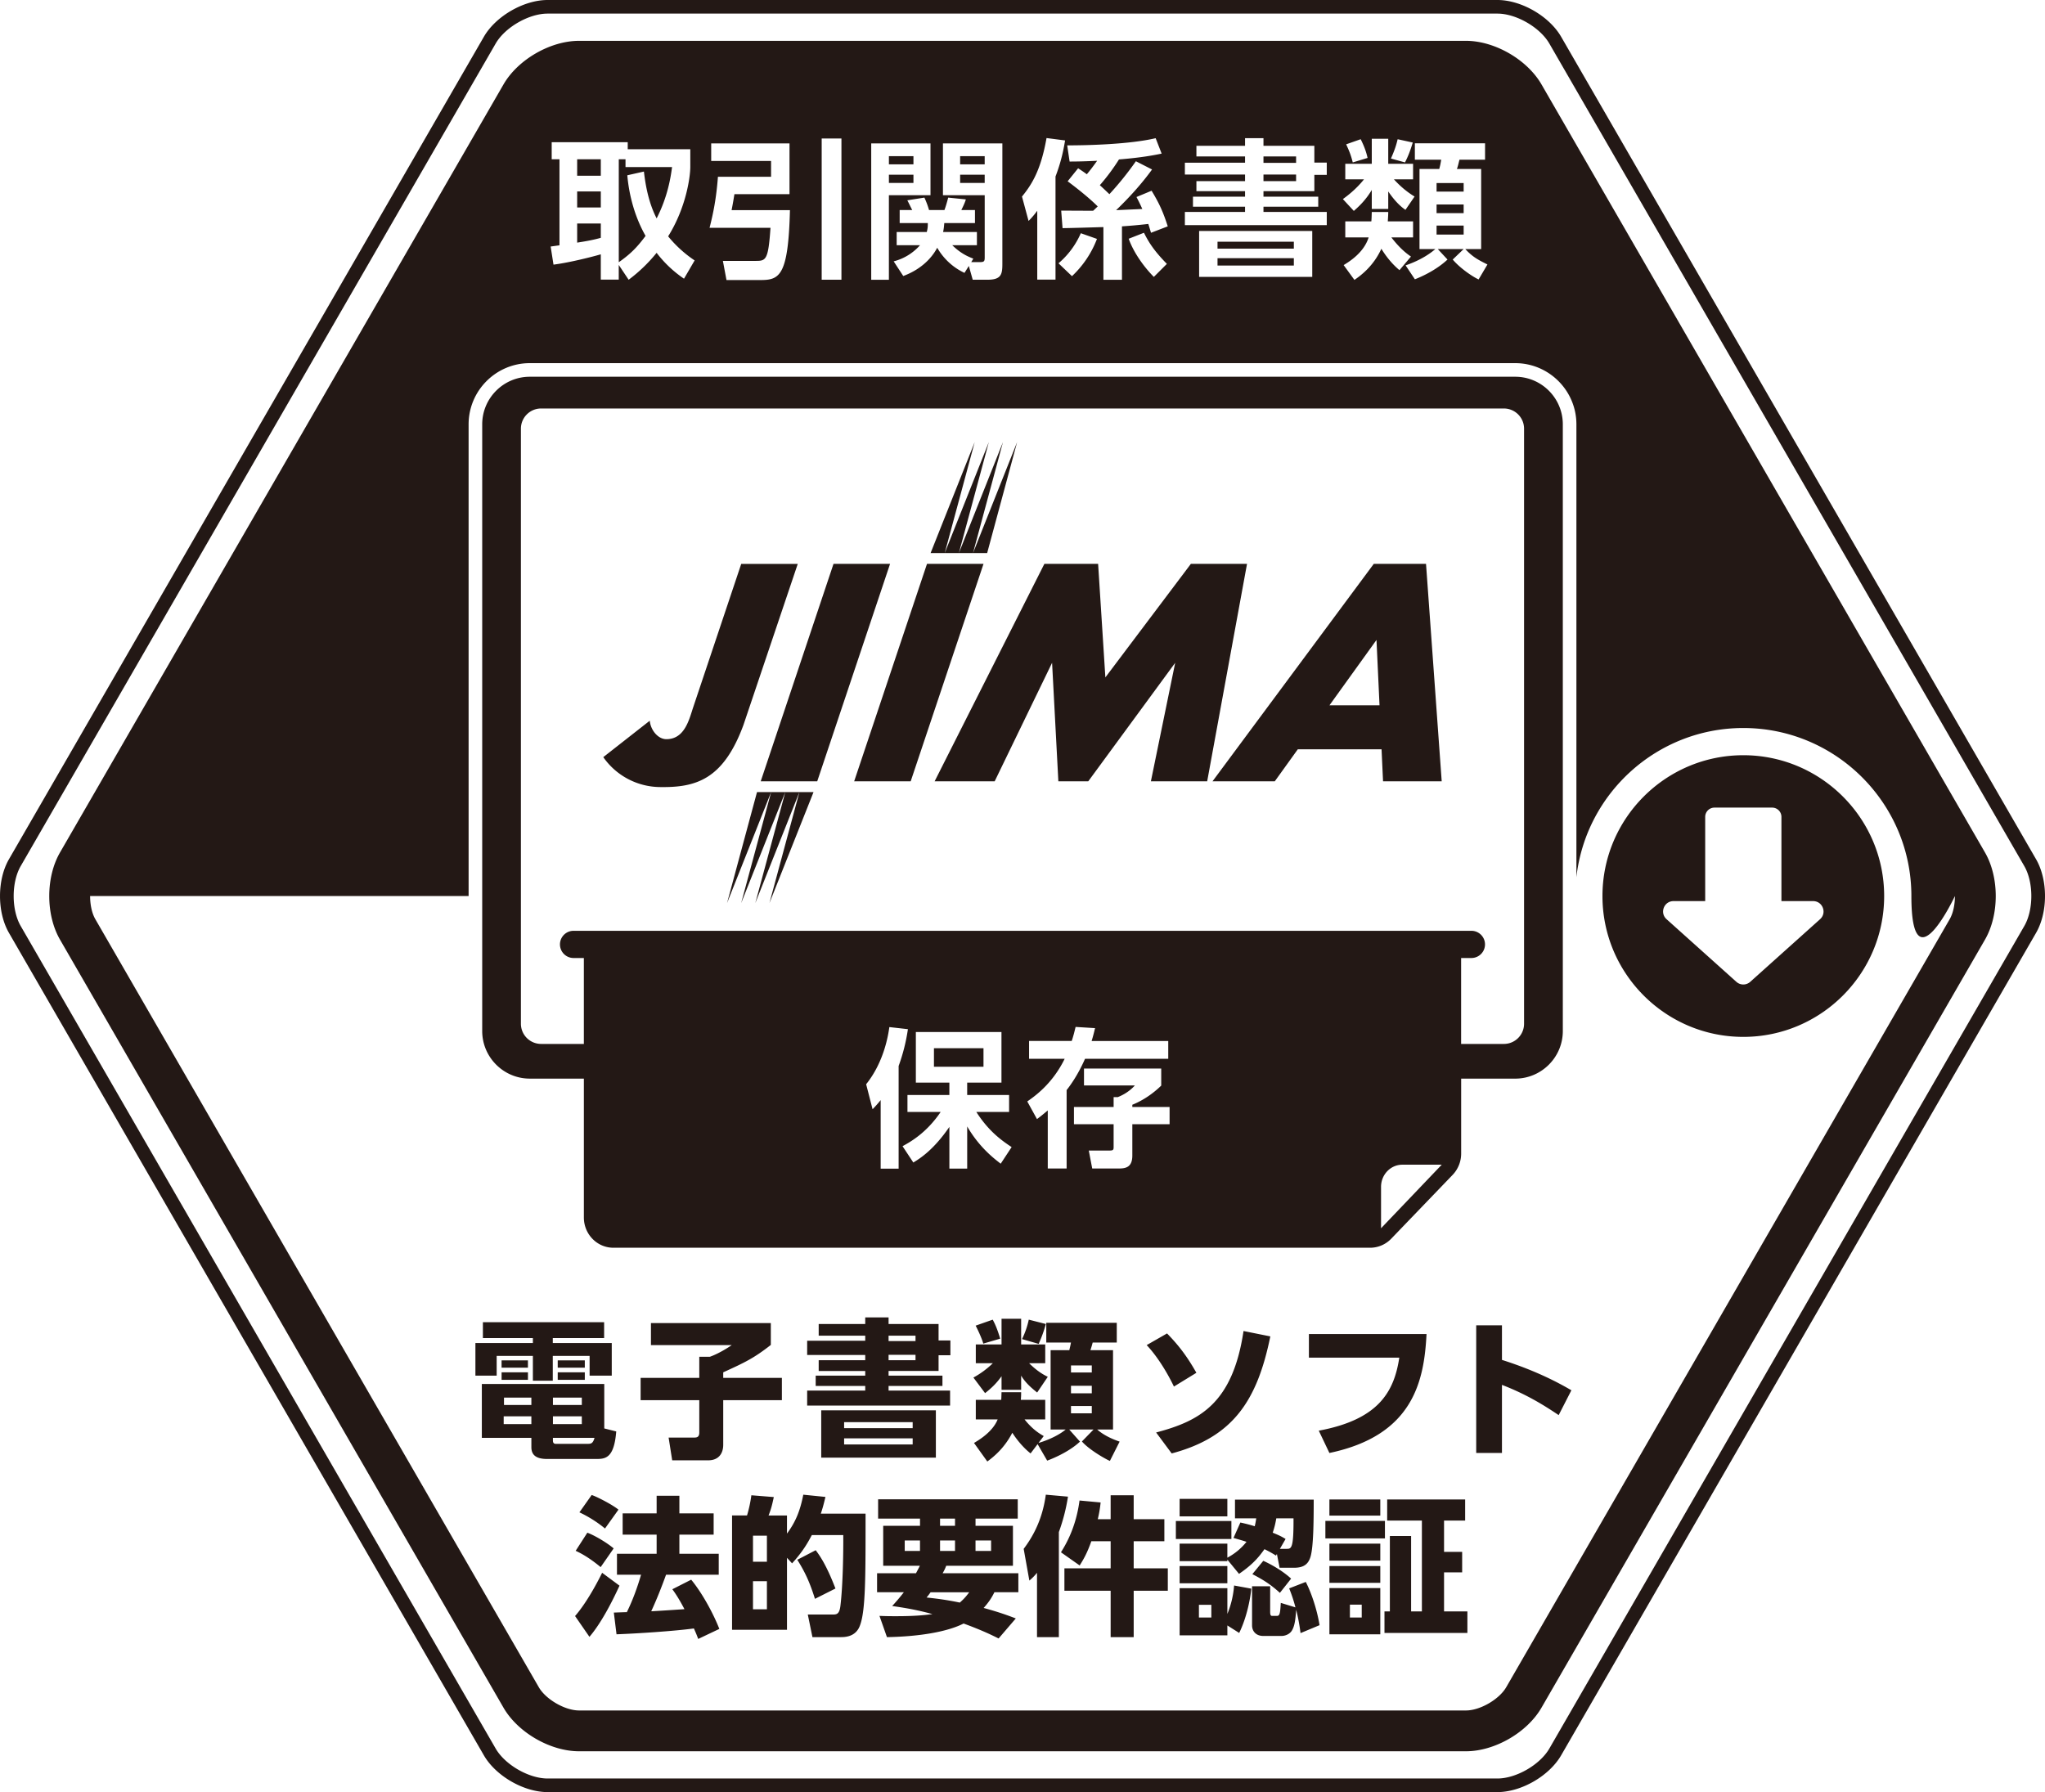 <svg data-name="レイヤー 2" xmlns="http://www.w3.org/2000/svg" viewBox="0 0 150.327 131.754"><path d="M128.15 55.523c-5.709 0-10.354 4.645-10.354 10.354s4.645 10.354 10.354 10.354 10.354-4.645 10.354-10.354-4.645-10.354-10.354-10.354zm5.643 12.056l-5.134 4.605a.762.762 0 01-1.018 0l-5.133-4.605c-.521-.467-.19-1.33.509-1.33h2.331v-6.192c0-.377.305-.682.682-.682h4.24c.377 0 .682.305.682.682v6.192h2.331c.699 0 1.03.863.509 1.33zM86.13 106.855l-1.144-1.54c3.158-.837 5.622-2.091 6.425-7.46l1.97.396c-.968 4.73-2.74 7.404-7.25 8.604zm9.857 9.447c.451.88.847 2.134 1.012 3.18l-1.397.583a15.061 15.061 0 00-.319-1.717c-.055.693-.099 1.145-.297 1.496-.165.309-.528.43-.781.43h-1.342c-.528 0-.825-.341-.825-.781v-2.871h1.331v1.87c0 .22.033.308.143.308h.352c.209 0 .242-.187.286-.957l1.078.33a10.944 10.944 0 00-.462-1.397l1.221-.473zm-5.468-3.157h-4.082v-1.32h4.082v1.32zm-3.806-1.662v-1.287h3.509v1.287h-3.509zm15.093 1.618h-4.378v-1.287h4.378v1.287zm-11.583 5.555v-1.893h-3.509v3.466h3.509v-.727l.869.551c.561-1.145.814-2.498.891-3.257l-1.265-.231a6.887 6.887 0 01-.495 2.091zm-1.178.264h-.913v-.935h.913v.935zm24.27-112.713c-1.055-1.827-3.441-3.205-5.551-3.205H42.563c-2.109 0-4.496 1.377-5.551 3.205l-32.6 56.465c-1.055 1.827-1.055 4.583 0 6.41l32.6 56.465c1.055 1.827 3.441 3.205 5.551 3.205h65.201c2.109 0 4.496-1.378 5.551-3.205l32.6-56.465c1.055-1.827 1.055-4.583 0-6.41l-32.6-56.465zm-78.972 59.67h.104V31.198c0-2.481 2.019-4.5 4.5-4.5h72.434c2.481 0 4.5 2.019 4.5 4.5v33.289c.693-6.159 5.929-10.964 12.27-10.964 6.812 0 12.354 5.542 12.354 12.354s3.2 0 3.2 0c0 .629-.129 1.259-.386 1.705l-32.6 56.465c-.516.892-1.923 1.705-2.953 1.705H42.563c-1.03 0-2.438-.813-2.953-1.705L7.01 67.582c-.258-.446-.386-1.076-.386-1.705h27.719zm115.327-2.705L114.76 2.705C113.884 1.188 111.826 0 110.074 0H40.253c-1.751 0-3.81 1.188-4.685 2.705L.657 63.172c-.875 1.517-.875 3.893 0 5.41l34.911 60.467c.875 1.517 2.934 2.705 4.685 2.705h69.821c1.751 0 3.81-1.188 4.686-2.705l34.911-60.467c.875-1.517.875-3.893 0-5.41zm-.866 4.91l-34.911 60.467c-.69 1.195-2.439 2.205-3.819 2.205H40.253c-1.38 0-3.129-1.01-3.819-2.205L1.523 68.082c-.69-1.195-.69-3.214 0-4.41L36.434 3.205C37.123 2.01 38.872 1 40.253 1h69.821c1.38 0 3.129 1.01 3.819 2.205l34.911 60.468c.69 1.195.69 3.214 0 4.41zm-38.396 31.897c2.673.847 4.345 1.793 5.104 2.233l-.935 1.826c-1.067-.716-2.343-1.519-4.169-2.223v5.006h-1.893v-9.385h1.893v2.542zm-12.684 20.173h3.741v-3.399h-3.741v3.399zm1.507-2.178h.869v.946h-.869v-.946zm-1.507-4.489h3.741v1.254h-3.741v-1.254zm8.427 4.984h1.716v1.585h-6.095v-1.585h.396v-5.545h1.562v5.545h.792v-6.678h-2.552v-1.551h5.732v1.551h-1.551v2.3h1.331v1.507h-1.331v2.871zm-8.427-3.333h3.741v1.232h-3.741v-1.232zm-14.387.165h2.508v1.65h-2.508v3.41h-1.694v-3.41h-3.399v-1.65h3.399v-1.991h-1.419c-.341.957-.594 1.353-.858 1.782l-1.375-.969c.418-.671 1.111-1.892 1.364-3.807l1.551.144a8.908 8.908 0 01-.209 1.232h.946v-1.761h1.694v1.761h2.255v1.617h-2.255v1.991zm-37.874-4.313l-.99 1.386a8.97 8.97 0 00-1.881-1.188l.902-1.275c.407.132 1.562.736 1.969 1.078zM75.625 97.02l1.254.319a9.658 9.658 0 01-.528 1.463l-1.221-.352a6.331 6.331 0 00.495-1.431zm-6.83 10.143v-3.477h-8.427v3.477h8.427zm-6.744-2.607h5.039v.44h-5.039v-.44zm0 1.188h5.039v.451h-5.039v-.451zm10.23-6.964c-.121-.44-.473-1.155-.561-1.32l1.254-.44c.154.286.319.627.55 1.397l-1.243.363zm-12.374 18.765c-.374-1.188-.704-1.926-1.298-2.871l1.353-.704c.308.406.792 1.1 1.452 2.816l-1.507.759zm9.087-16.752v-1.155h.869v-1.089h-.869v-1.21h-3.675v-.484h-1.716v.484h-3.421v.858h3.421v.374h-4.269v1.045h4.269v.385h-3.421v.792h3.421v.342h-3.642v.759h3.642v.341h-4.269v1.101H69.84v-1.101h-4.521v-.341h3.96v-.759h-3.96v-.342h3.675zm-3.675-2.596h1.98v.396h-1.98v-.396zm0 1.408h1.98v.396h-1.98v-.396zm21.394 15.531h3.509v1.265h-3.509v-1.265zm6.15-.385c.451.197 1.364.682 2.046 1.309l-.825 1.045c-.638-.583-1.188-.945-2.024-1.375l.803-.979zm-8.57-15.861l1.496-.857c.682.704 1.364 1.485 2.156 2.894l-1.65 1.012c-.176-.374-.946-1.925-2.002-3.048zm-10.67 3.29v-1.001c-.385.539-.737.869-1.21 1.243l-.858-1.145a6.529 6.529 0 001.43-1.056h-1.254v-1.376h1.892v-1.892h1.441v1.892h1.771v1.376h-1.188c.451.439.869.759 1.375 1.001l-.781 1.155c-.286-.231-.836-.66-1.177-1.243v1.045h-1.441zm-36.751-1.287h1.937v.55h-1.937v-.55zm59.478 13.505c.198-.737.22-2.486.22-4.147h-5.787v1.375h1.562c-.033.22-.055.353-.11.583a11.908 11.908 0 00-1.056-.274l-.506 1.133c.528.154.627.176.957.286-.396.495-.869.88-1.408 1.166v-1.034h-3.509v1.287h3.509v-.11l.858 1.046c1.079-.737 1.497-1.299 1.871-1.815.363.176.583.308.847.473l.066-.121.198 1.013h1.078c.781 0 1.067-.342 1.21-.858zm-1.76-.528h-.506l.418-.726c-.253-.154-.429-.253-.946-.462.154-.463.198-.693.264-1.057h1.265c.011 2.2-.154 2.244-.495 2.244zm-37.114-10.932h-4.312v3.278c0 .66-.352 1.145-1.1 1.145h-2.651l-.264-1.672h1.859c.198 0 .396-.012.396-.374v-2.377h-4.312v-1.639h4.312v-1.552h.781c.649-.23 1.342-.671 1.606-.858h-5.94v-1.617h8.812v1.606c-1.21.946-1.848 1.266-3.499 2.014v.407h4.312v1.639zm3.201 7.115l-1.628-.165c-.242 1.254-.605 2.058-1.199 2.86v-1.331h-1.353c.187-.484.253-.737.385-1.354l-1.65-.132a9.368 9.368 0 01-.319 1.485h-1.1v8.405h4.038v-5.292l.374.407c.825-.902 1.177-1.562 1.453-2.079h2.31c.011 1.144-.022 3.642-.209 5.203-.077.639-.297.639-.594.639h-1.804l.341 1.661h2.123c.979 0 1.265-.562 1.375-.869.418-1.111.407-3.696.407-8.207h-3.29c.121-.363.198-.627.341-1.232zm-4.302 8.262h-1.023v-2.068h1.023v2.068zm0-3.499h-1.023v-1.914h1.023v1.914zm-11.076-9.578l-.88-.221v-3.267h-9v3.96h3.642v.683c0 .517.275.869 1.155.869h3.642c.682 0 1.287-.1 1.441-2.024zm-6.238-.539h-2.035v-.572h2.035v.572zm0-1.408h-2.013v-.539h2.013v.539zm1.585-.539h2.123v.539h-2.123v-.539zm0 1.375h2.123v.572h-2.123v-.572zm2.53 2.024h-2.311c-.165 0-.22-.088-.22-.253v-.188h3.058c-.121.429-.264.44-.528.44zm7.634 9.986c.858 1.045 1.661 2.574 2.068 3.619l-1.551.737c-.088-.22-.121-.33-.319-.77-1.474.197-4.181.374-5.688.429l-.198-1.596c.275-.011.858-.032.957-.032.418-.848.759-1.771 1.045-2.751h-1.771v-1.54h2.916v-1.408h-2.498v-1.562h2.498v-1.298h1.672v1.298h2.519v1.562h-2.519v1.408h2.893v1.54h-3.873c-.33.913-.682 1.805-1.089 2.685.165 0 2.145-.132 2.442-.154-.253-.483-.561-1.022-.891-1.463l1.386-.704zm-7.635-3.454c.484.176 1.386.692 1.936 1.154l-.957 1.376c-.891-.737-1.485-1.034-1.837-1.199l.858-1.331zm-6.666-11.548h-1.562v-2.398h4.225v-.363h-3.674v-1.166h8.911v1.166h-3.773v.363h4.334v2.398h-1.628v-1.452h-2.707v1.826h-1.463v-1.826H36.51v1.452zm2.299-.583h-1.937v-.539h1.937v.539zm4.181 0h-1.991v-.539h1.991v.539zm-1.991.341h1.991v.55h-1.991v-.55zM69.446 40.66h-1.038l3.242-8.157-2.204 8.157zm-12.76 17.576h1.04l-3.242 8.157 2.202-8.157zm-1.039 0h1.038l-3.24 8.157 2.202-8.157zm13.907 56.877h4.907v-2.938h-2.75v-.527h3.103v-1.42H64.55v1.42h3.08v.527h-2.706v2.938h2.695c-.044.1-.187.363-.286.551h-2.86v1.396h1.969c-.341.44-.605.737-.858 1.013.748.109 1.727.253 2.959.594-.561.077-1.298.154-2.64.154-.462 0-.704 0-1.254-.022l.55 1.562c2.442-.044 4.478-.407 5.633-1.001 1.386.506 2.134.88 2.574 1.1l1.265-1.474c-.44-.165-1.111-.43-2.365-.771.44-.484.638-.847.792-1.155h1.76v-1.396h-5.566c.165-.286.198-.386.264-.551zm-1.926-1.089h-1.122v-.771h1.122v.771zm4.082-.77h1.145v.771H71.71v-.771zm-2.607-1.606h1.1v.527h-1.1v-.527zm0 1.606h1.1v.771h-1.1v-.771zm2.145 3.807c-.176.231-.33.44-.693.76-1.045-.221-1.849-.309-2.442-.374.165-.198.198-.254.297-.386h2.838zM57.726 58.236h1.038l-3.242 8.157 2.204-8.157zm35.984-.797l1.69-2.35h6.157l.11 2.35h4.312l-1.153-15.983h-3.841L89.133 57.439h4.576zm7.475-10.391l.223 4.803H97.73l3.455-4.803zM58.764 58.236h1.038l-3.24 8.157 2.202-8.157zm9.941-.797l8.066-15.983h3.951l.533 8.346 6.285-8.346h4.128L88.74 57.439h-4.138l1.786-8.711-6.389 8.711h-2.2l-.461-8.711-4.219 8.711h-4.414zm9.802 52.592a13.7 13.7 0 01-.671 2.606v7.724H76.23v-4.73a3.92 3.92 0 01-.562.572l-.418-2.333c1.188-1.562 1.497-3.059 1.628-3.982l1.628.144zm-2.233-3.858l.704 1.211c.693-.254 1.738-.76 2.41-1.397l-.792-.892h1.793l-.858.881c.473.55 1.606 1.231 2.057 1.43l.715-1.419c-.286-.1-1.067-.374-1.65-.892h1.166v-5.831h-1.661c.066-.209.077-.23.165-.561h1.771v-1.452h-5.182v1.452h1.815c-.044.242-.055.264-.121.561h-1.375v5.831h1.111c-.429.363-1.177.748-2.002.99l.385-.506c-.297-.176-.803-.462-1.408-1.222h1.518v-1.44h-1.793c.022-.286.022-.418.022-.562h-1.441c-.011.275-.011.407-.022.562h-1.87v1.44h1.606c-.374.936-1.441 1.552-1.738 1.728l.979 1.364c.473-.352 1.243-.968 1.837-2.112.11.165.594.924 1.342 1.519l.517-.683zm2.454-5.786h1.529v.517h-1.529v-.517zm0 1.496h1.529v.55h-1.529v-.55zm0 1.485h1.529v.539h-1.529v-.539zM38.947 79.299h3.973v10.21c0 1.228.971 2.224 2.17 2.224h55.629c.581 0 1.138-.238 1.547-.661l4.513-4.692a2.26 2.26 0 00.63-1.569V79.3h3.973c1.93 0 3.5-1.57 3.5-3.5V31.198c0-1.93-1.57-3.5-3.5-3.5H38.947c-1.93 0-3.5 1.57-3.5 3.5v44.601c0 1.93 1.57 3.5 3.5 3.5zm62.573 11.003v-3.044c0-.9.701-1.63 1.565-1.63h2.897l-4.462 4.674zM38.292 31.516c0-.819.666-1.484 1.484-1.484h70.773c.819 0 1.484.666 1.484 1.484v43.749c0 .819-.666 1.484-1.484 1.484h-3.143v-6.317h.756a1 1 0 000-2H42.163a1 1 0 000 2h.756v6.317h-3.143a1.485 1.485 0 01-1.484-1.484V31.516zm6.055 24.148l3.416-2.677c.074.722.624 1.357 1.221 1.357 1.357 0 1.677-1.463 1.975-2.352l3.529-10.535h4.155l-3.994 11.849c-1.491 4.043-3.527 4.597-6.132 4.558a5.136 5.136 0 01-4.17-2.2zm53.377 54.576h3.741v1.188h-3.741v-1.188zm-52.184 6.337c-.528 1.154-1.342 2.75-2.211 3.762l-1.056-1.528c1.012-1.167 1.893-2.993 1.991-3.18l1.276.946zm10.381-59.138l5.35-15.983h4.157l-5.353 15.983H55.92zm41.803 49.383l-.781-1.64c4.378-.813 5.534-2.838 5.919-5.368h-6.645v-1.738h8.647c-.176 3.477-.99 7.459-7.14 8.746zM71.525 40.66h-1.038l3.24-8.157-2.202 8.157zM62.79 57.439l5.353-15.983h4.155l-5.353 15.983H62.79zm7.697-16.779h-1.04l3.242-8.157-2.202 8.157zm2.079 0h-1.04l3.242-8.157-2.202 8.157zM50.282 20.49a8.54 8.54 0 01-2.014-1.903 11.443 11.443 0 01-2.057 1.98l-.727-1.089v1.078h-1.32v-1.859c-.483.143-2.2.594-3.477.759l-.209-1.332c.1-.011.551-.077.649-.088V11.71h-.572v-1.254h5.589v.517h4.599v1.309c0 .649-.274 2.927-1.628 5.094a8.95 8.95 0 001.947 1.771l-.781 1.342zm-7.855-8.78v1.21h1.738v-1.21h-1.738zm0 2.366v1.177h1.738v-1.177h-1.738zm1.738 2.354h-1.738v1.408c.628-.099 1.145-.187 1.738-.352V16.43zm3.169-3.818c.132 1.155.385 2.376.935 3.444.814-1.596 1.034-3.015 1.134-3.774h-3.422v-.572h-.495v7.569c.858-.605 1.331-1.078 1.97-1.936-1.122-1.969-1.299-3.983-1.343-4.456l1.222-.275zm4.948-2.068h5.754v3.729h-4.048c-.056.33-.088.562-.209 1.177h4.29c-.121 4.797-.748 5.138-2.146 5.138h-2.519l-.265-1.408h2.365c.792 0 .969 0 1.134-2.431H52.16c.274-1.078.495-2.156.615-3.751h3.906v-1.166H52.28v-1.288zm8.12-.363h1.452v10.385h-1.452V10.181zm3.642.363H68.4v3.807h-3.058v6.216h-1.299V10.545zm1.299.935v.605h1.804v-.605h-1.804zm0 1.364v.605h1.804v-.605h-1.804zm5.555 7.218c-1.299-.605-1.882-1.639-2.003-1.848-.153.286-.78 1.441-2.497 2.079l-.704-1.078a3.848 3.848 0 001.937-1.188h-1.717v-.968h2.212c.077-.286.077-.451.077-.66h-2.068v-.957h.924c-.044-.066-.286-.583-.363-.715l1.255-.198c.132.275.274.66.341.913h1.133c.11-.286.22-.693.275-.913l1.298.132c-.077.286-.297.704-.33.781h1.001v.957h-2.255c-.022.242-.033.407-.088.66h2.486v.968h-1.815c.66.638 1.166.836 1.551.99l-.153.253h.66c.308 0 .33-.088.33-.363v-4.555h-3.07v-3.807h4.368V19.4c0 .781-.088 1.166-1.101 1.166h-1.078l-.286-1.012-.318.506zm-.319-8.582v.605h1.805v-.605h-1.805zm0 1.364v.605h1.805v-.605h-1.805zm5.669 2.652a6.26 6.26 0 01-.639.749l-.483-1.793c.726-.891 1.386-1.937 1.804-4.302l1.364.176c-.088.506-.23 1.408-.704 2.651v7.58h-1.342v-5.061zm4.39 2.068a7.347 7.347 0 01-1.838 2.74l-.99-.946a6.092 6.092 0 001.64-2.211l1.188.418zm-2.63-2.079l2.344.011c.044-.033.077-.066.341-.319-.495-.495-1.265-1.144-2.211-1.848l.77-.957c.198.132.374.242.639.44.253-.297.451-.561.759-.99-1.177.055-1.684.055-2.024.055l-.176-1.188c1.507 0 4.588-.077 6.502-.528l.44 1.133c-.43.088-1.364.286-3.136.429a15.294 15.294 0 01-1.408 1.893c.363.33.55.517.704.66a23.197 23.197 0 001.947-2.42l1.188.605c-.781 1.078-1.684 2.068-2.641 2.992l1.925-.088a13.355 13.355 0 00-.429-.88l1.111-.462c.55.913.836 1.519 1.188 2.619l-1.231.473a20.987 20.987 0 00-.198-.649 40.05 40.05 0 01-1.937.176v3.927h-1.364v-3.873c-.429.011-2.53.077-3.003.077l-.1-1.287zm6.084 1.628c.374.759.792 1.375 1.684 2.288l-.957.957c-.672-.671-1.475-1.749-1.849-2.805l1.122-.44zm7.431-6.392v-.561h1.354v.561h3.74v1.232h.913v.902h-.913v1.199h-3.74v.407h4.026v.737h-4.026v.385h4.653v.968H87.1v-.968h4.423v-.385h-3.828v-.737h3.828v-.407h-3.575v-.737h3.575v-.484H87.1v-.869h4.423v-.462h-3.575v-.781h3.575zm4.94 6.26v3.377h-8.316V16.98h8.316zm-6.964.792v.506h5.611v-.506h-5.611zm0 1.21v.539h5.611v-.539h-5.611zm5.776-7.481h-2.398v.473h2.398v-.473zm0 1.332h-2.398v.484h2.398v-.484zm5.564 1.133c-.43.715-.881 1.155-1.32 1.54l-.804-.869c.286-.209.957-.704 1.552-1.452h-1.376v-1.144h1.948v-1.837h1.21v1.837h1.826v1.144h-1.408c.209.231.748.803 1.518 1.265l-.671.979c-.23-.165-.671-.484-1.265-1.353v1.287h-1.21v-1.397zm2.035 5.896c-.286-.242-.804-.715-1.331-1.573-.595 1.31-1.562 2.002-1.98 2.289l-.792-1.089c.429-.264 1.484-.913 1.837-2.035h-1.717v-1.177h1.915c.021-.198.021-.341.033-.693h1.21c0 .187-.012.363-.033.693h1.859v1.177h-1.596c.418.539.869 1.023 1.441 1.408l-.847 1.001zm-2.85-9.626c.253.506.407.924.506 1.375l-1.089.33c-.144-.561-.231-.77-.484-1.331l1.067-.375zm3.828.242c-.197.649-.352 1.034-.572 1.463l-1.033-.286c.297-.671.396-1.012.494-1.419l1.111.242zm-.527 9.032c1.188-.407 1.881-.935 2.188-1.199h-1.166v-5.886h1.452c.077-.297.088-.363.144-.682h-1.937v-1.21h5.16v1.21h-1.882c-.099.396-.121.495-.187.682h1.782v5.886h-1.166c.55.594.968.803 1.628 1.133l-.649 1.1c-.462-.209-1.386-.847-1.903-1.463l.804-.771h-1.903l.715.771c-.781.737-1.826 1.232-2.398 1.452l-.682-1.023zm2.277-6.051v.627h1.991v-.627h-1.991zm0 1.574v.638h1.991v-.638h-1.991zm0 1.551v.66h1.991v-.66h-1.991zM64.737 80.879a9.177 9.177 0 01-.594.671l-.473-1.837c1.332-1.661 1.628-3.653 1.706-4.203l1.364.154a13.612 13.612 0 01-.682 2.707v7.547h-1.32v-5.039zm1.607 3.389c.561-.308 1.749-.958 2.805-2.52h-2.442v-1.243h3.081v-.913h-2.464v-3.719h6.293v3.719h-2.52v.913h3.081v1.243h-2.41c.88 1.375 1.793 2.057 2.597 2.585l-.803 1.221c-.484-.374-1.573-1.199-2.464-2.739v3.102h-1.309v-3.069c-1.166 1.705-2.178 2.333-2.651 2.619l-.792-1.199zm2.31-7.206v1.364h3.642v-1.364h-3.642zm10.127-.529c.154-.462.209-.726.286-1.034l1.43.088c-.077.319-.143.594-.253.946h5.633v1.309H79.76c-.539 1.232-1.133 2.024-1.353 2.299v5.765h-1.386v-4.269c-.374.319-.561.462-.792.638l-.715-1.298c.506-.352 1.837-1.265 2.75-3.136h-2.618v-1.309h3.135zm3.081 4.852v-.726h.308c.22-.088.781-.33 1.254-.858h-3.74v-1.243h5.677v1.254c-.55.54-1.298 1.079-2.124 1.408v.165h2.739v1.266h-2.739v2.299c0 .814-.418.957-.968.957h-1.98l-.253-1.32h1.54c.275 0 .286-.077.286-.275v-1.661h-2.916v-1.266h2.916z" fill="#231815" data-name="レイヤー 1"/></svg>
